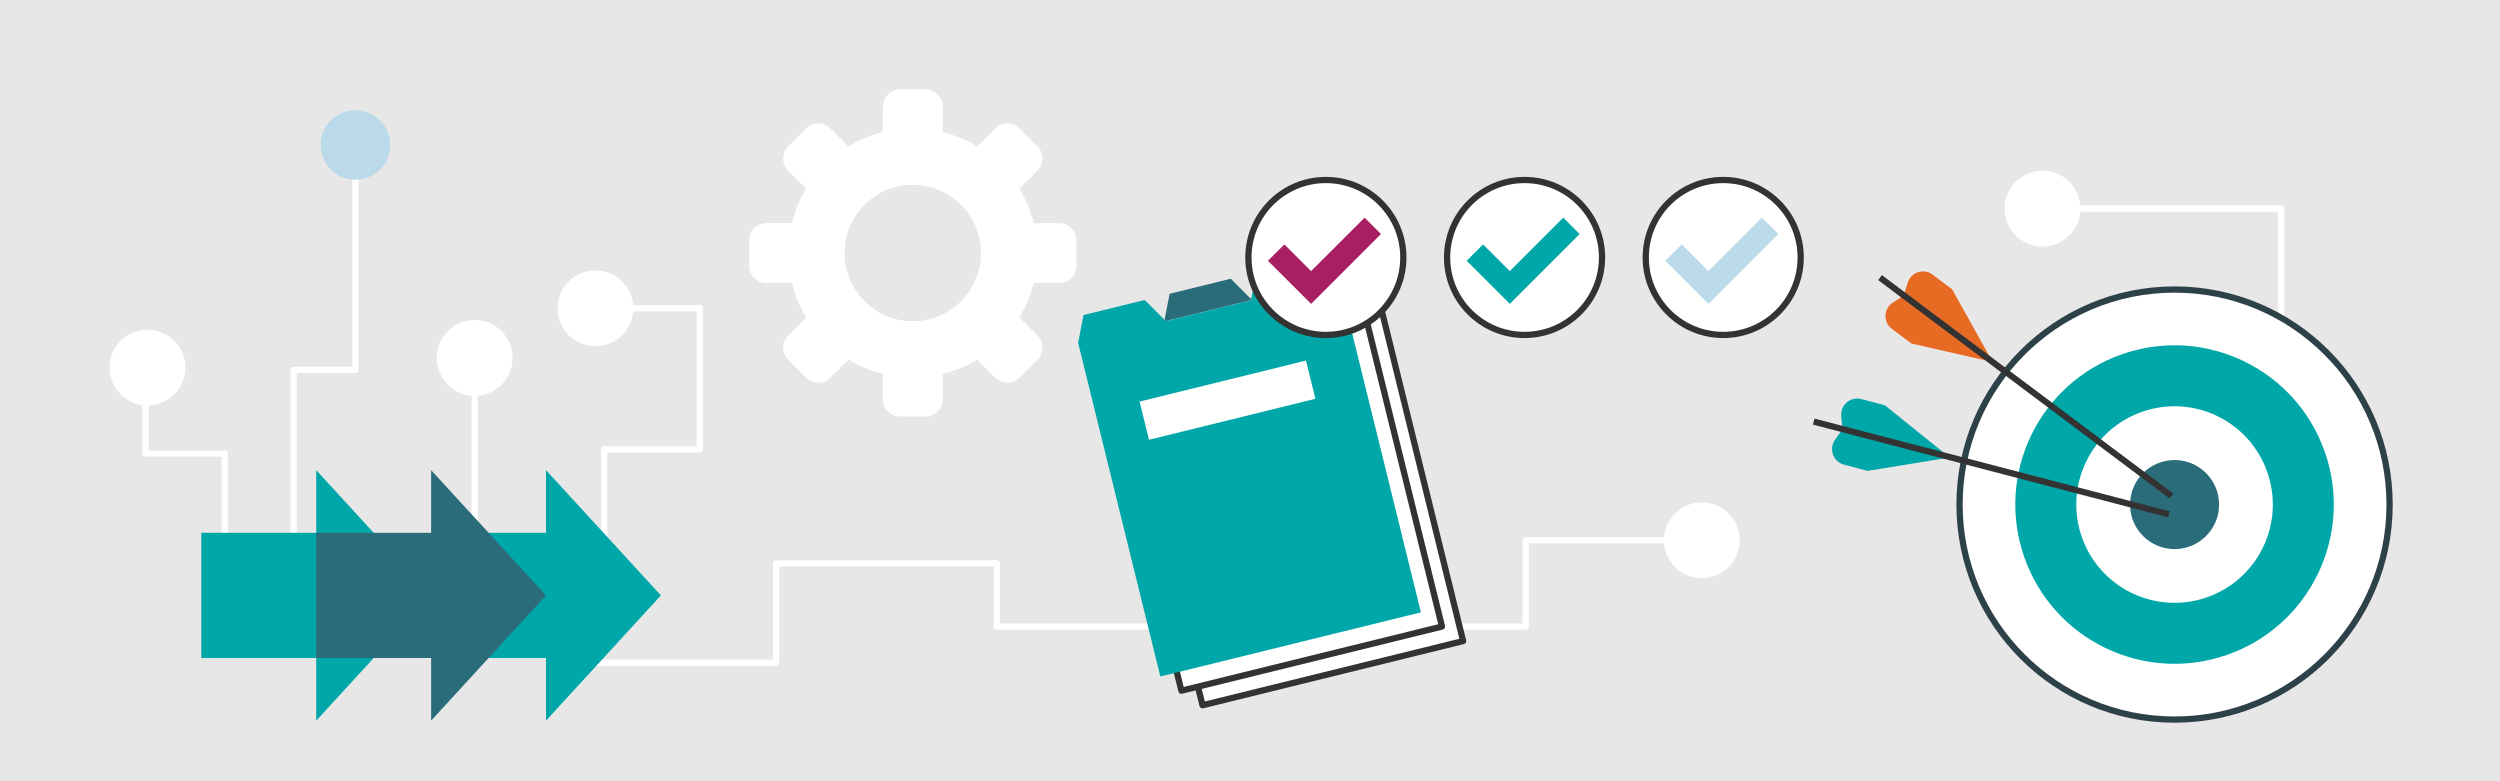 <?xml version="1.0" encoding="UTF-8"?><svg xmlns="http://www.w3.org/2000/svg" width="800" height="250" viewBox="0 0 800 250"><defs><style>.cls-1,.cls-2,.cls-3,.cls-4{fill:#fff;}.cls-1,.cls-5,.cls-6,.cls-3,.cls-4{stroke-width:2px;}.cls-1,.cls-6{stroke:#fff;}.cls-1,.cls-6,.cls-3,.cls-4{stroke-linecap:round;stroke-linejoin:round;}.cls-7,.cls-8{fill:#2b6c7b;}.cls-8,.cls-9,.cls-10{fill-rule:evenodd;}.cls-9{fill:#00a7a9;}.cls-11,.cls-10{fill:#badae9;}.cls-12{fill:#a81f63;}.cls-5{stroke-miterlimit:10;}.cls-5,.cls-6{fill:none;}.cls-5,.cls-3{stroke:#333;}.cls-13{fill:#e86b24;}.cls-14{fill:#e8e7e7;}.cls-4{stroke:#2d4149;}</style></defs><g id="bg"><rect class="cls-14" width="800" height="250"/></g><g id="Layer_1"><polyline class="cls-6" points="729.95 148.6 729.95 66.75 658.68 66.75"/><g><circle class="cls-4" cx="695.86" cy="161.46" r="68.81"/><circle class="cls-7" cx="695.86" cy="161.46" r="14.25"/><path class="cls-9" d="m743.98,144.72c-9.24-26.58-38.28-40.63-64.86-31.39-26.58,9.24-40.63,38.28-31.39,64.86,9.24,26.58,38.28,40.63,64.86,31.39,26.58-9.24,40.63-38.28,31.39-64.86Zm-61.82,45.04c-15.63-7.56-22.17-26.37-14.61-42,7.56-15.63,26.37-22.17,42-14.61,15.63,7.56,22.17,26.37,14.61,42-7.56,15.63-26.37,22.17-42,14.61Z"/><g><path class="cls-13" d="m637.64,115.84l-12.96-23.28-6.24-4.68c-2.85-2.14-6.96-.79-7.99,2.62l-1.23,4.04,28.42,21.31Z"/><path class="cls-13" d="m637.64,115.84l-25.99-5.91-6.24-4.68c-2.85-2.14-2.71-6.46.27-8.4l3.53-2.31,28.42,21.31Z"/><line class="cls-5" x1="694.87" y1="158.75" x2="601.61" y2="88.84"/></g><g><path class="cls-9" d="m623.92,146.4l-26.3,4.28-7.54-1.99c-3.44-.91-4.94-4.96-2.91-7.89l2.41-3.47,34.35,9.07Z"/><path class="cls-9" d="m623.92,146.4l-20.76-16.71-7.54-1.99c-3.44-.91-6.74,1.88-6.42,5.43l.38,4.2,34.35,9.07Z"/><line class="cls-5" x1="694.07" y1="164.59" x2="580.39" y2="134.91"/></g></g><path class="cls-2" d="m338.97,71.4h-8.19c-.97-3.94-2.53-7.66-4.58-11.04l5.79-5.79c2.13-2.13,2.13-5.59,0-7.72l-5.79-5.79c-2.13-2.13-5.59-2.13-7.72,0l-5.79,5.79c-3.38-2.05-7.1-3.6-11.04-4.58v-8.19c0-3.02-2.45-5.46-5.46-5.46h-8.19c-3.02,0-5.46,2.45-5.46,5.46v8.19c-3.94.97-7.66,2.53-11.04,4.58l-5.79-5.79c-2.13-2.13-5.59-2.13-7.72,0l-5.79,5.79c-2.13,2.13-2.13,5.59,0,7.72l5.79,5.79c-2.05,3.38-3.6,7.1-4.58,11.04h-8.19c-3.02,0-5.46,2.45-5.46,5.46v8.19c0,3.02,2.45,5.46,5.46,5.46h8.19c.97,3.94,2.53,7.66,4.58,11.04l-5.79,5.79c-2.13,2.13-2.13,5.59,0,7.72l5.79,5.79c2.13,2.13,5.59,2.13,7.72,0l5.79-5.79c3.38,2.05,7.1,3.6,11.04,4.58v8.19c0,3.02,2.45,5.46,5.46,5.46h8.19c3.02,0,5.46-2.45,5.46-5.46v-8.19c3.94-.97,7.66-2.53,11.04-4.58l5.79,5.79c2.13,2.13,5.59,2.13,7.72,0l5.79-5.79c2.13-2.13,2.13-5.59,0-7.72l-5.79-5.79c2.05-3.38,3.6-7.1,4.58-11.04h8.19c3.02,0,5.46-2.45,5.46-5.46v-8.19c0-3.02-2.45-5.46-5.46-5.46Zm-46.88,31.39c-12.06,0-21.83-9.77-21.83-21.83s9.77-21.83,21.83-21.83,21.83,9.77,21.83,21.83-9.77,21.83-21.83,21.83Z"/><g><polyline class="cls-6" points="542.5 172.89 488.23 172.89 488.23 200.5 318.97 200.5 318.97 180.28 248.35 180.28 248.35 212.08 182.51 212.08"/><g><line class="cls-6" x1="151.91" y1="104.87" x2="151.91" y2="188.17"/><polyline class="cls-6" points="193.33 184.64 193.33 143.83 223.94 143.83 223.94 98.65 188.08 98.65"/><circle class="cls-1" cx="190.55" cy="98.65" r="11.13"/><polyline class="cls-6" points="93.94 191.98 93.94 118.37 113.73 118.37 113.73 46.41"/><polyline class="cls-6" points="46.57 112.99 46.57 145.14 71.92 145.14 71.92 203.89"/><path class="cls-9" d="m137.95,170.49h36.77v-20.04l36.77,40.08-36.77,40.08v-20.04h-36.77v-40.08Z"/><path class="cls-9" d="m64.42,170.49h36.77v-20.04l36.77,40.08-36.77,40.08v-20.04h-36.77v-40.08Z"/><path class="cls-8" d="m101.19,170.49h36.77v-20.04l36.77,40.08-36.77,40.08v-20.04h-36.77v-40.08Z"/><circle class="cls-1" cx="47.19" cy="117.63" r="11.13"/><circle class="cls-1" cx="151.91" cy="114.54" r="11.13"/><circle class="cls-11" cx="113.73" cy="46.41" r="11.13"/><circle class="cls-1" cx="544.59" cy="172.89" r="11.13"/></g></g><g><g><g><polygon class="cls-3" points="386.59 111.98 358.51 118.9 384.81 225.68 468.2 205.14 441.89 98.36 386.59 111.98"/><polygon class="cls-3" points="379.83 107.33 351.75 114.24 378.05 221.03 461.44 200.49 435.13 93.71 379.83 107.33"/><line class="cls-3" x1="386.83" y1="193.72" x2="441.38" y2="180.28"/><line class="cls-3" x1="396.87" y1="199.06" x2="435.34" y2="189.58"/></g><g><polygon class="cls-9" points="428.38 89.18 421.59 82.39 402.02 87.21 400.3 96.09 428.38 89.18"/><polygon class="cls-8" points="400.62 95.98 393.84 89.19 374.27 94.01 372.55 102.89 400.62 95.98"/><polygon class="cls-9" points="373.08 102.78 366.3 95.99 346.73 100.81 345 109.7 371.31 216.48 454.69 195.95 428.39 89.16 373.08 102.78"/></g><rect class="cls-2" x="365.38" y="121.76" width="54.84" height="12.59" transform="translate(-19.23 97.68) rotate(-13.84)"/></g><g><circle class="cls-3" cx="424.28" cy="82.39" r="24.79"/><polygon class="cls-12" points="441.91 74.89 436.67 69.65 419.55 86.76 410.99 78.21 405.75 83.45 419.55 97.24 419.55 97.24 419.55 97.24 441.91 74.89"/></g><g><circle class="cls-3" cx="487.86" cy="82.39" r="24.79"/><polygon class="cls-9" points="505.48 74.89 500.24 69.65 483.13 86.76 474.57 78.21 469.33 83.45 483.13 97.24 483.13 97.24 483.13 97.24 505.48 74.89"/></g><g><circle class="cls-3" cx="551.43" cy="82.39" r="24.79"/><polygon class="cls-10" points="569.06 74.89 563.82 69.65 546.7 86.76 538.15 78.21 532.91 83.45 546.7 97.24 546.7 97.24 546.71 97.24 569.06 74.89"/></g></g><circle class="cls-1" cx="653.61" cy="66.75" r="11.13"/></g></svg>